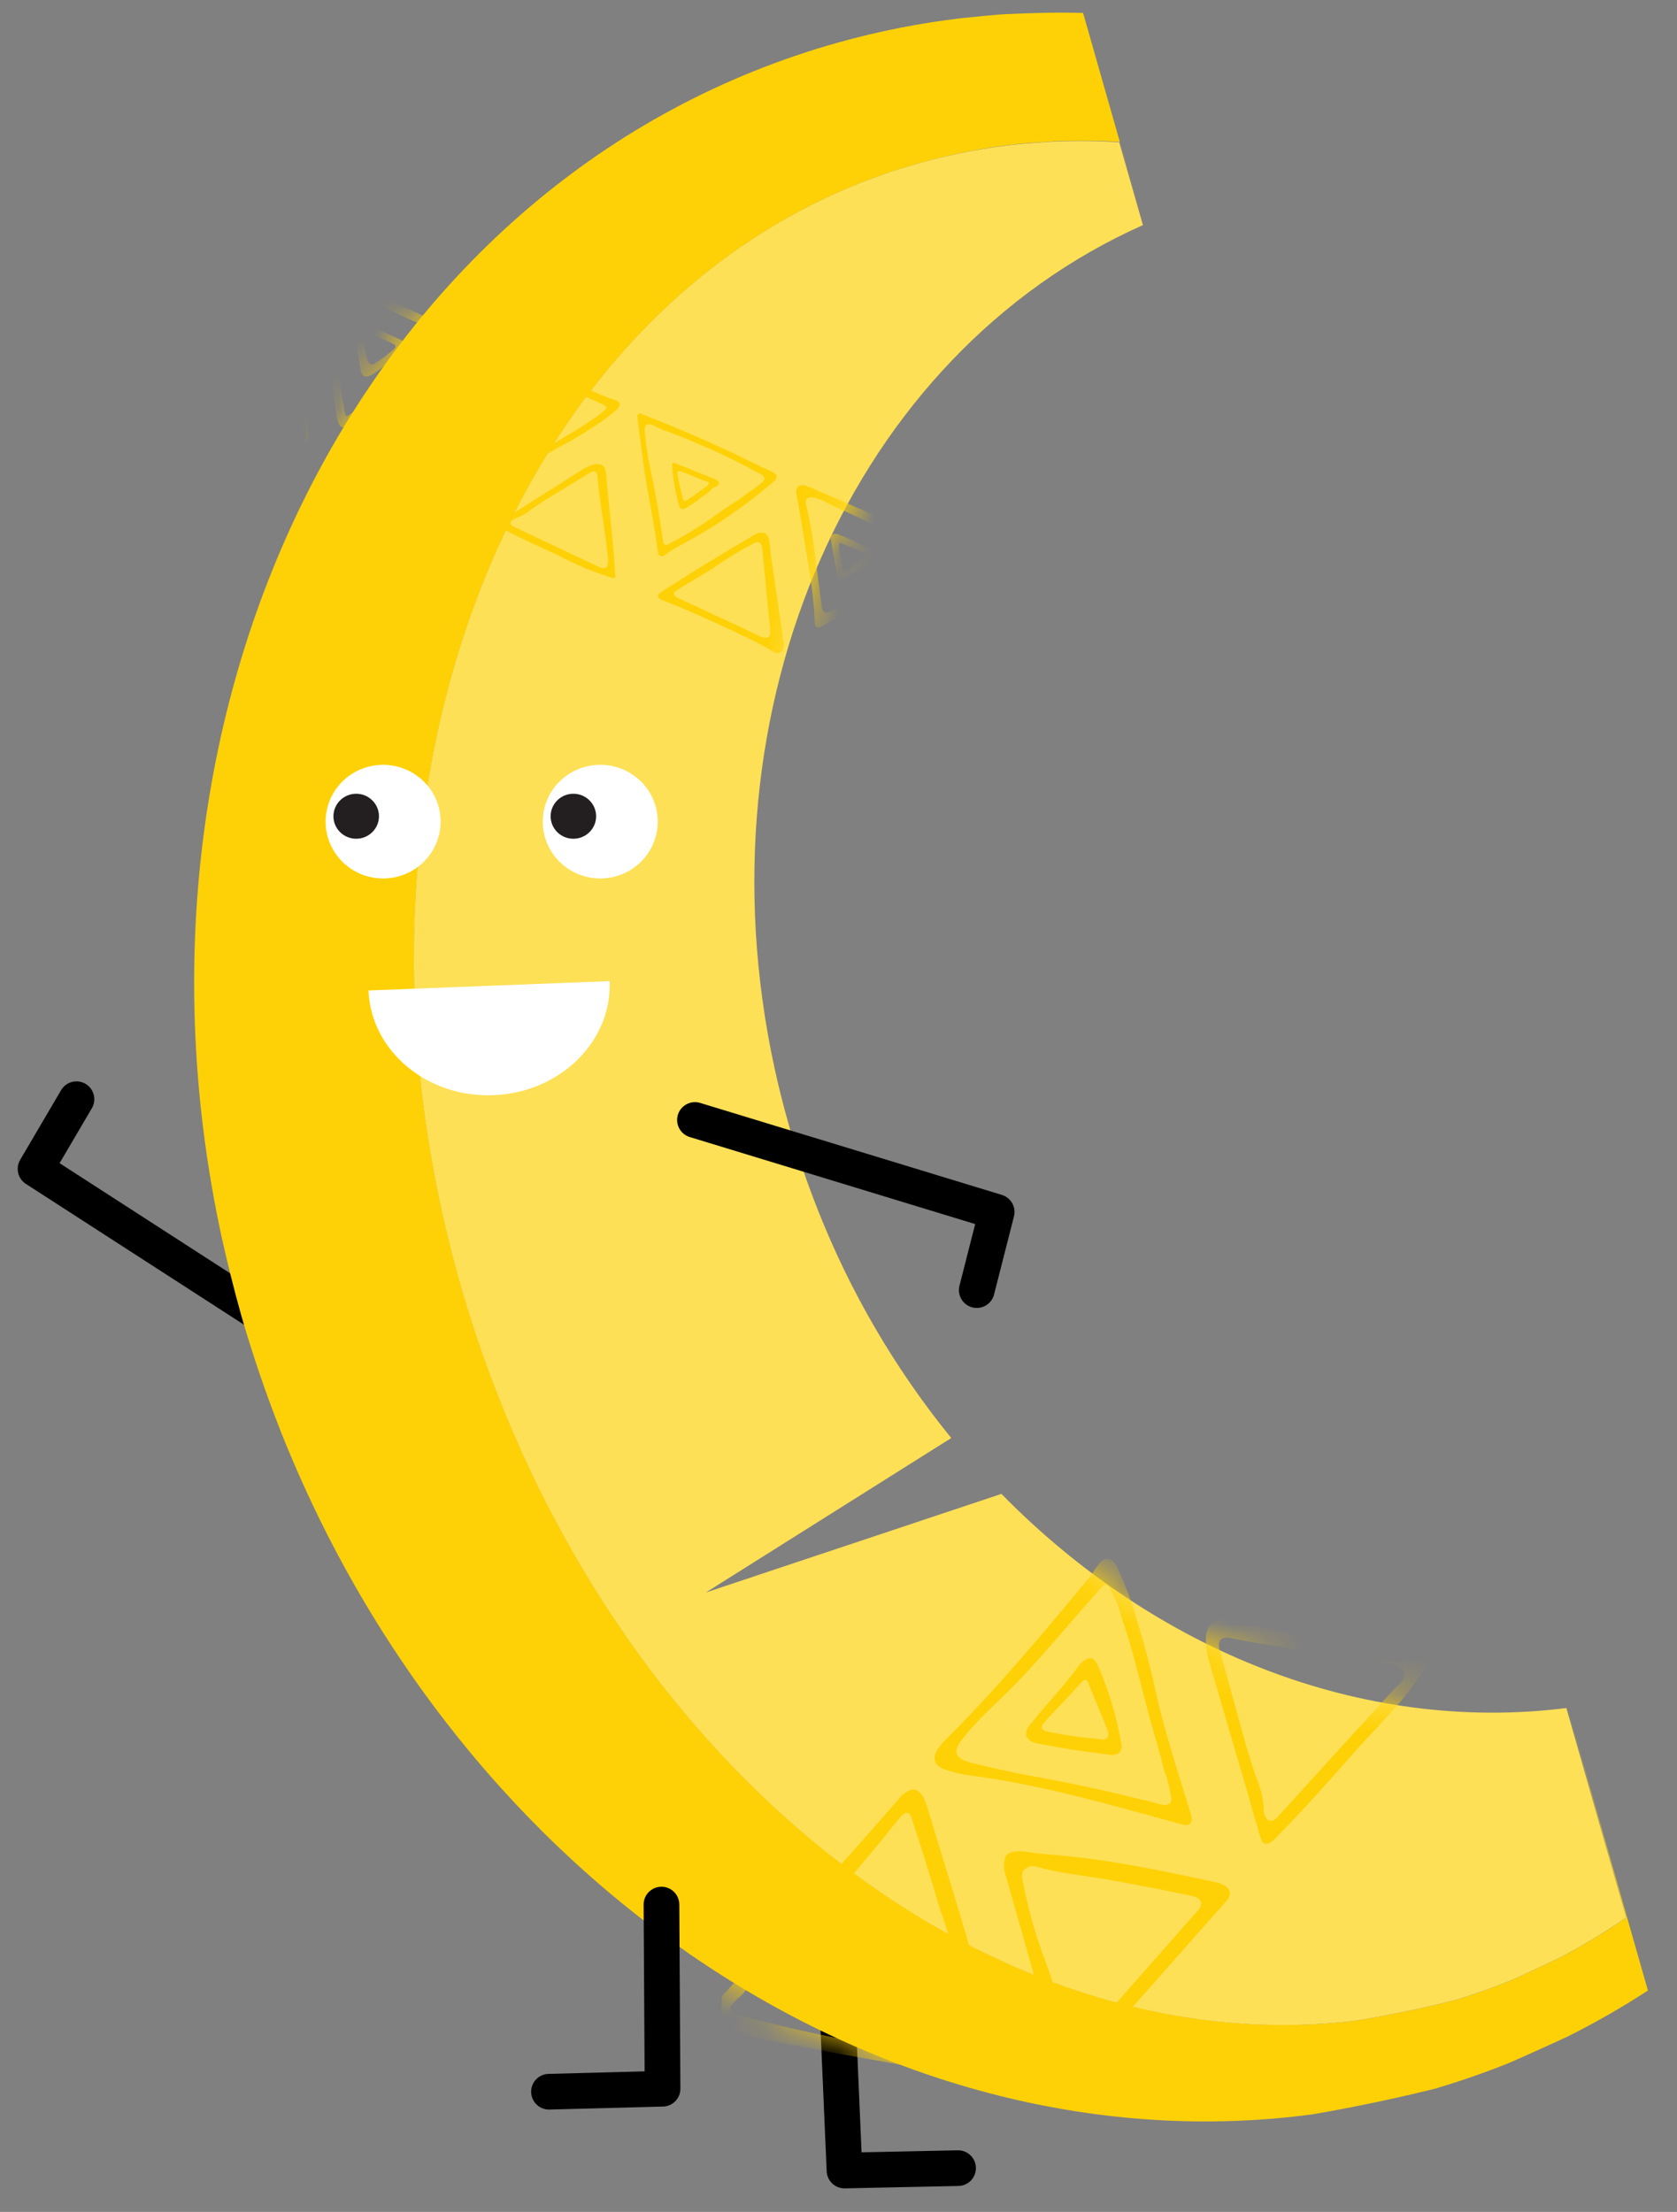 <?xml version="1.0"?>
<svg xmlns="http://www.w3.org/2000/svg" width="47" height="62" viewBox="0 0 47 62" fill="none">
<rect x="0" y="0" width="47" height="62" fill="#808080" stroke="none"/>
<path d="M2.143 30.811L0.996 32.764L8.403 37.547" stroke="black" stroke-linecap="round" stroke-linejoin="round"/>
<path d="M23.445 55.684L23.668 60.84L26.851 60.773" stroke="black" stroke-linecap="round" stroke-linejoin="round"/>
<path d="M45.581 53.748C45.004 54.149 44.402 54.514 43.779 54.842C43.695 54.887 42.61 55.4 42.429 55.477C41.883 55.703 41.325 55.901 40.758 56.069C39.831 56.303 38.904 56.494 37.978 56.642C28.317 57.786 18.32 50.445 13.888 38.932C13.524 37.977 13.193 37.008 12.908 36.005C12.719 35.343 12.55 34.684 12.405 34.027C9.386 20.48 15.123 7.544 25.781 4.568C26.701 4.308 27.641 4.127 28.592 4.029C28.711 4.017 29.496 3.962 29.599 3.957C30.194 3.934 30.788 3.94 31.382 3.976L32.046 6.3L30.355 0.363C29.631 0.342 28.906 0.363 28.182 0.397C28.056 0.397 27.093 0.492 26.948 0.509C25.783 0.646 24.632 0.874 23.503 1.189C10.367 4.855 2.94 19.553 6.21 34.665C6.371 35.397 6.555 36.132 6.761 36.869C7.083 37.983 7.453 39.069 7.87 40.126C12.942 52.912 24.938 60.845 36.792 59.264C37.929 59.068 39.068 58.83 40.21 58.548C40.916 58.339 41.606 58.1 42.277 57.831C42.499 57.74 43.845 57.129 43.949 57.077C44.718 56.692 45.465 56.264 46.185 55.794L43.927 47.878L45.581 53.748Z" fill="#FED107"/>
<path d="M28.066 41.874L19.784 44.637L26.66 40.308C25.087 38.373 23.824 36.21 22.914 33.896C22.61 33.127 22.337 32.334 22.105 31.52C21.95 30.983 21.818 30.448 21.702 29.913C19.513 19.797 23.892 9.937 32.032 6.309L31.367 3.986C30.774 3.95 30.179 3.943 29.585 3.967C29.481 3.967 28.696 4.026 28.578 4.038C27.63 4.134 26.693 4.312 25.776 4.569C15.118 7.544 9.382 20.48 12.401 34.027C12.546 34.684 12.714 35.343 12.903 36.005C13.188 37.008 13.519 37.984 13.883 38.932C18.316 50.445 28.315 57.798 37.973 56.642C38.899 56.494 39.826 56.303 40.753 56.069C41.32 55.901 41.878 55.703 42.424 55.477C42.605 55.4 43.69 54.887 43.775 54.842C44.398 54.514 44.999 54.149 45.576 53.748L43.9 47.876C38.157 48.599 32.372 46.266 28.066 41.874Z" fill="#FEE056"/>
<path fill-rule="evenodd" clip-rule="evenodd" d="M17.086 27.501C17.154 29.194 15.695 30.627 13.828 30.698C11.961 30.77 10.396 29.456 10.328 27.763L17.086 27.501Z" fill="white"/>
<path d="M16.823 24.623C17.713 24.623 18.434 23.91 18.434 23.03C18.434 22.151 17.713 21.438 16.823 21.438C15.933 21.438 15.212 22.151 15.212 23.03C15.212 23.91 15.933 24.623 16.823 24.623Z" fill="white"/>
<path d="M16.069 23.51C16.422 23.51 16.707 23.228 16.707 22.88C16.707 22.532 16.422 22.249 16.069 22.249C15.717 22.249 15.432 22.532 15.432 22.88C15.432 23.228 15.717 23.51 16.069 23.51Z" fill="#231F20"/>
<path d="M10.736 24.623C11.626 24.623 12.348 23.91 12.348 23.03C12.348 22.151 11.626 21.438 10.736 21.438C9.847 21.438 9.126 22.151 9.126 23.03C9.126 23.91 9.847 24.623 10.736 24.623Z" fill="white"/>
<path d="M9.983 23.51C10.335 23.51 10.621 23.228 10.621 22.88C10.621 22.532 10.335 22.249 9.983 22.249C9.631 22.249 9.345 22.532 9.345 22.88C9.345 23.228 9.631 23.51 9.983 23.51Z" fill="#231F20"/>
<path d="M18.538 53.385L18.569 58.547L15.386 58.631" stroke="black" stroke-linecap="round" stroke-linejoin="round"/>
<path d="M27.375 36.162L27.933 33.972L19.477 31.393" stroke="black" stroke-linecap="round" stroke-linejoin="round"/>
<mask id="mask0_1_1041" style="mask-type:luminance" maskUnits="userSpaceOnUse" x="5" y="0" width="42" height="60">
<path d="M43.905 47.876C38.157 48.592 32.372 46.266 28.066 41.874L19.784 44.637L26.66 40.308C25.087 38.372 23.824 36.21 22.914 33.896C22.61 33.127 22.337 32.334 22.105 31.52C21.951 30.983 21.818 30.448 21.702 29.913C19.514 19.797 23.892 9.937 32.032 6.309L30.341 0.373C29.616 0.351 28.892 0.373 28.167 0.406C28.042 0.406 27.078 0.502 26.933 0.518C25.769 0.655 24.617 0.883 23.489 1.199C10.353 4.865 2.926 19.563 6.196 34.674C6.357 35.407 6.541 36.142 6.747 36.879C7.069 37.993 7.438 39.079 7.855 40.136C12.927 52.921 24.924 60.855 36.778 59.274C37.914 59.078 39.054 58.839 40.195 58.557C40.902 58.349 41.591 58.11 42.263 57.841C42.485 57.75 43.83 57.139 43.934 57.086C44.704 56.701 45.45 56.273 46.171 55.804L43.905 47.876Z" fill="white"/>
</mask>
<g mask="url(#mask0_1_1041)">
<g style="mix-blend-mode:multiply">
<path d="M42.929 33.141C42.886 33.043 42.813 32.929 42.709 32.943C42.65 32.958 42.598 32.995 42.565 33.046C42.111 33.566 41.541 34.015 41.159 34.593C41.084 34.708 41.017 34.87 41.111 34.973C41.139 35.001 41.172 35.023 41.209 35.037C41.246 35.052 41.286 35.059 41.326 35.059C41.992 35.159 42.666 35.195 43.337 35.274C43.403 35.274 43.473 35.274 43.511 35.238C43.535 35.207 43.546 35.167 43.54 35.128C43.539 35.108 43.535 35.088 43.528 35.069C43.393 34.408 43.192 33.763 42.929 33.141ZM43.127 34.885C43.084 34.907 43.032 34.912 42.985 34.899C42.828 34.882 41.618 34.796 41.608 34.66C41.61 34.633 41.621 34.608 41.64 34.589C41.881 34.28 42.137 33.97 42.388 33.66C42.432 33.609 42.473 33.554 42.516 33.507C42.56 33.459 42.572 33.442 42.608 33.456C42.644 33.471 42.652 33.499 42.661 33.531C42.781 33.92 42.938 34.297 43.13 34.658C43.166 34.734 43.19 34.834 43.127 34.885Z" fill="#FED107"/>
<path d="M28.163 59.997C28.032 59.934 27.893 59.887 27.75 59.859C27.511 59.802 27.269 59.757 27.025 59.725C25.462 59.491 23.894 59.294 22.323 59.135C22.182 59.118 21.96 59.106 21.864 59.238C21.819 59.309 21.802 59.394 21.815 59.477C21.832 59.634 21.885 59.794 21.912 59.954C21.996 60.432 22.081 60.924 22.168 61.406C22.286 62.068 22.475 62.717 22.598 63.383C22.735 64.112 22.866 64.845 23.081 65.561C23.092 65.636 23.129 65.704 23.185 65.755C23.221 65.776 23.263 65.787 23.305 65.787C23.348 65.787 23.39 65.776 23.426 65.755C23.503 65.713 23.57 65.657 23.624 65.59C24.682 64.441 25.665 63.214 26.699 62.044L28.163 60.384C28.223 60.332 28.263 60.26 28.274 60.181C28.271 60.144 28.259 60.108 28.24 60.076C28.221 60.044 28.194 60.017 28.163 59.997ZM27.363 60.599L25.996 62.168L25.211 63.08C24.685 63.684 24.148 64.291 23.619 64.897C23.606 64.917 23.588 64.932 23.566 64.943C23.552 64.946 23.538 64.946 23.524 64.942C23.511 64.937 23.498 64.93 23.489 64.919C23.461 64.88 23.446 64.833 23.446 64.785C23.433 64.631 23.398 64.48 23.342 64.336C23.303 64.143 23.262 63.949 23.214 63.756C23.132 63.376 23.047 62.999 22.972 62.617C22.813 61.872 22.612 61.139 22.46 60.391C22.436 60.272 22.409 60.152 22.383 60.028C22.356 59.904 22.349 59.777 22.436 59.699C22.515 59.648 22.611 59.63 22.704 59.646C23.475 59.706 24.24 59.782 25.003 59.885C25.414 59.937 25.827 59.988 26.24 60.052C26.482 60.088 26.706 60.121 26.938 60.16C27.081 60.186 27.467 60.191 27.491 60.374C27.486 60.419 27.473 60.461 27.451 60.5C27.429 60.538 27.399 60.572 27.363 60.599Z" fill="#FED107"/>
<path d="M43.859 29.741C43.811 29.595 43.876 29.34 43.617 29.368C43.489 29.398 43.376 29.473 43.299 29.578C41.545 31.46 39.879 33.399 38.227 35.372C38.096 35.522 37.964 35.725 38.048 35.904C38.089 35.966 38.145 36.017 38.211 36.053C38.276 36.089 38.35 36.108 38.425 36.11C39.862 36.253 41.306 36.451 42.736 36.64C43.613 36.75 44.483 36.91 45.342 37.117C45.38 37.135 45.421 37.144 45.463 37.144C45.505 37.144 45.546 37.135 45.584 37.117C45.609 37.099 45.629 37.074 45.643 37.046C45.656 37.017 45.661 36.986 45.658 36.955C45.656 36.902 45.649 36.849 45.637 36.797C45.492 36.203 45.344 35.615 45.202 35.021C44.992 34.178 44.796 33.332 44.572 32.494C44.407 31.873 44.238 31.252 44.089 30.631C44.006 30.335 43.946 30.034 43.859 29.741ZM44.762 35.233C44.811 35.45 45.173 36.382 44.907 36.523C44.822 36.558 44.728 36.564 44.639 36.539C43.108 36.32 41.594 36.005 40.05 35.856C39.809 35.835 39.567 35.806 39.326 35.787C39.181 35.775 38.932 35.813 38.843 35.677C38.601 35.326 39.371 34.674 39.567 34.459C39.971 33.996 40.374 33.542 40.775 33.091C41.258 32.566 41.736 32.044 42.209 31.525C42.349 31.369 43.055 30.469 43.325 30.309C43.357 30.285 43.386 30.28 43.403 30.29C43.494 30.326 43.531 30.433 43.564 30.529C43.864 31.559 44.141 32.594 44.395 33.633C44.516 34.17 44.639 34.703 44.774 35.236L44.762 35.233Z" fill="#FED107"/>
<path d="M34.474 53.055C34.471 53.027 34.463 52.999 34.449 52.974C34.391 52.852 34.208 52.792 34.07 52.759C32.862 52.501 31.655 52.241 30.428 52.086C29.998 52.033 29.568 51.988 29.138 51.957C28.897 51.94 28.317 51.766 28.172 52.057C28.119 52.231 28.126 52.417 28.191 52.587C28.486 53.619 28.779 54.654 29.071 55.692C29.184 56.203 29.328 56.707 29.503 57.201C29.587 57.401 29.802 58.053 30.066 58.029C30.399 57.994 30.611 57.53 30.807 57.313C31.203 56.869 31.597 56.422 31.991 55.978C32.768 55.102 33.544 54.218 34.324 53.339C34.409 53.267 34.463 53.166 34.474 53.055ZM33.565 53.557L30.283 57.282C30.256 57.314 30.221 57.338 30.182 57.354C30.078 57.382 30.005 57.253 29.974 57.153C29.756 56.406 29.561 55.672 29.288 54.944C29.015 54.22 28.805 53.474 28.662 52.714C28.633 52.62 28.639 52.519 28.679 52.429C28.73 52.372 28.799 52.332 28.874 52.315C28.95 52.298 29.029 52.306 29.1 52.336C29.737 52.518 30.438 52.575 31.095 52.695C31.858 52.831 32.623 52.976 33.382 53.139C33.502 53.163 33.643 53.215 33.664 53.332C33.665 53.374 33.656 53.416 33.639 53.455C33.622 53.493 33.597 53.528 33.565 53.557Z" fill="#FED107"/>
<path d="M35.036 41.97C35.732 42.178 36.459 42.151 37.174 42.223C37.215 42.233 37.258 42.233 37.3 42.225C37.341 42.217 37.381 42.2 37.415 42.175C37.438 42.14 37.453 42.101 37.458 42.059C37.464 42.018 37.46 41.976 37.447 41.937C37.384 41.618 37.284 41.308 37.15 41.012C37.072 40.838 37.038 40.635 36.954 40.473C36.884 40.346 36.816 40.296 36.804 40.138C36.803 40.13 36.803 40.122 36.804 40.114C36.79 40.012 36.751 39.9 36.654 39.876C36.558 39.852 36.454 39.943 36.386 40.026C35.915 40.609 35.444 41.191 34.976 41.772C34.956 41.789 34.941 41.811 34.932 41.836C34.923 41.86 34.921 41.887 34.925 41.913C34.938 41.929 34.955 41.943 34.974 41.953C34.993 41.963 35.015 41.969 35.036 41.97ZM35.483 41.612C35.754 41.196 36.13 40.876 36.389 40.468C36.413 40.427 36.442 40.384 36.485 40.38C36.529 40.375 36.613 40.451 36.638 40.523C36.638 40.554 36.659 40.582 36.669 40.609C36.794 40.967 36.91 41.325 37.046 41.676C37.072 41.753 37.094 41.855 37.031 41.915C36.989 41.94 36.938 41.95 36.889 41.941C36.452 41.922 36.022 41.898 35.582 41.848C35.531 41.848 35.476 41.836 35.449 41.796C35.423 41.755 35.447 41.662 35.483 41.612Z" fill="#FED107"/>
<path d="M31.875 45.447C31.727 44.923 31.536 44.412 31.305 43.919C31.285 43.87 31.255 43.826 31.218 43.788C31.181 43.751 31.136 43.721 31.087 43.701C31.048 43.695 31.008 43.697 30.969 43.708C30.931 43.718 30.895 43.737 30.865 43.763C30.757 43.884 30.662 44.016 30.58 44.155C29.293 45.714 27.977 47.29 26.539 48.728C26.242 49.017 25.943 49.416 26.515 49.612C26.755 49.691 27.003 49.747 27.254 49.776C29.249 50.037 31.184 50.61 33.116 51.135C33.15 51.15 33.187 51.158 33.225 51.158C33.262 51.158 33.299 51.15 33.334 51.135C33.363 51.113 33.385 51.082 33.394 51.047C33.401 50.977 33.394 50.906 33.372 50.839C33.007 49.645 32.609 48.451 32.348 47.224C32.215 46.622 32.051 46.032 31.875 45.447ZM32.826 50.419C32.83 50.444 32.828 50.471 32.819 50.495C32.811 50.52 32.797 50.542 32.778 50.56C32.729 50.581 32.677 50.592 32.623 50.592C32.57 50.592 32.517 50.581 32.469 50.56C31.261 50.249 30.054 49.984 28.822 49.764C28.288 49.669 27.781 49.542 27.262 49.423C26.89 49.332 26.648 49.184 26.923 48.812C27.378 48.193 28.006 47.684 28.534 47.128C29.346 46.28 30.078 45.37 30.867 44.501C30.889 44.471 30.918 44.447 30.952 44.432C30.98 44.426 31.009 44.43 31.036 44.442C31.062 44.454 31.083 44.474 31.097 44.499C31.248 44.774 31.365 45.067 31.445 45.37C31.807 46.4 32.012 47.465 32.322 48.506C32.43 48.883 32.534 49.261 32.633 49.643C32.728 49.893 32.793 50.153 32.826 50.419Z" fill="#FED107"/>
<path d="M20.197 56.838C20.602 56.974 21.016 57.085 21.436 57.17C21.895 57.263 22.349 57.349 22.81 57.437C23.723 57.607 24.646 57.769 25.559 57.931C26.131 58.034 26.704 58.12 27.281 58.189L27.588 58.225C27.769 58.244 27.993 58.242 28.071 58.084C28.095 58.028 28.108 57.968 28.108 57.906C28.108 57.845 28.095 57.785 28.071 57.728C27.807 56.862 27.566 55.99 27.324 55.114C27.061 54.158 26.766 53.191 26.469 52.236C26.322 51.758 26.17 51.267 26.027 50.779C25.962 50.564 25.844 50.096 25.532 50.173C25.389 50.222 25.265 50.315 25.177 50.438L24.844 50.82C24.484 51.233 24.119 51.646 23.752 52.057C22.59 53.363 21.412 54.655 20.233 55.954L20.197 56.838ZM20.837 55.868C21.52 55.056 22.317 54.333 23.028 53.547C23.738 52.761 24.477 51.875 25.165 51.018C25.216 50.954 25.329 50.806 25.424 50.813C25.518 50.82 25.544 50.944 25.573 51.037C25.663 51.317 25.757 51.598 25.846 51.88C26.02 52.439 26.192 52.993 26.356 53.552C26.839 54.887 27.066 56.3 27.537 57.631C27.537 57.654 27.554 57.688 27.537 57.707C27.52 57.726 27.464 57.75 27.419 57.748C26.909 57.693 26.404 57.628 25.897 57.557C25.341 57.473 24.784 57.382 24.233 57.277C23.122 57.072 22.016 56.831 20.931 56.546L20.69 56.484C20.637 56.473 20.586 56.453 20.54 56.425C20.508 56.404 20.482 56.374 20.468 56.339C20.468 56.322 20.468 56.305 20.455 56.293C20.465 56.184 20.765 55.957 20.837 55.868Z" fill="#FED107"/>
<path d="M23.107 55.849C23.845 56.084 24.609 56.231 25.383 56.286C25.493 56.309 25.608 56.29 25.706 56.234C25.858 56.124 25.82 55.897 25.771 55.72C25.643 55.31 25.481 54.911 25.288 54.526C25.209 54.371 25.127 54.211 25.047 54.049C25.035 54.029 25.024 54.008 25.015 53.986C24.945 53.846 24.813 53.623 24.622 53.657C24.526 53.684 24.441 53.741 24.38 53.819C23.918 54.34 23.456 54.857 22.994 55.372C22.919 55.46 22.837 55.567 22.873 55.672C22.909 55.778 23.013 55.809 23.107 55.849ZM23.482 55.372C23.82 55.006 24.156 54.655 24.479 54.285C24.496 54.255 24.52 54.228 24.549 54.209C24.578 54.189 24.611 54.177 24.646 54.173C24.723 54.173 24.771 54.254 24.803 54.326C24.99 54.709 25.139 55.108 25.247 55.52C25.383 56.038 24.117 55.72 23.644 55.582L23.506 55.536C23.48 55.529 23.457 55.516 23.438 55.498C23.417 55.438 23.453 55.391 23.482 55.355V55.372Z" fill="#FED107"/>
<path d="M30.785 46.717C30.737 46.61 30.672 46.478 30.558 46.478C30.445 46.478 30.329 46.572 30.244 46.681C29.824 47.257 29.322 47.768 28.882 48.329C28.839 48.37 28.805 48.42 28.783 48.475C28.762 48.531 28.753 48.59 28.757 48.649C28.782 48.706 28.821 48.755 28.871 48.793C28.921 48.83 28.98 48.854 29.042 48.862C29.708 48.995 30.38 49.101 31.061 49.179C31.115 49.194 31.172 49.197 31.227 49.187C31.283 49.176 31.335 49.153 31.38 49.12C31.407 49.077 31.425 49.029 31.431 48.978C31.437 48.928 31.432 48.877 31.416 48.828C31.288 48.103 31.077 47.395 30.785 46.717ZM31.027 48.716C30.998 48.737 30.965 48.75 30.931 48.756C30.896 48.761 30.86 48.758 30.827 48.747C30.327 48.707 29.831 48.635 29.341 48.532C29.281 48.518 29.208 48.487 29.201 48.425C29.194 48.363 29.228 48.336 29.254 48.298C29.554 47.95 29.882 47.637 30.182 47.293C30.22 47.248 30.264 47.205 30.3 47.164C30.336 47.123 30.401 47.068 30.459 47.102C30.477 47.12 30.49 47.142 30.496 47.166C30.674 47.599 30.848 48.028 31.027 48.461C31.061 48.547 31.092 48.652 31.025 48.716H31.027Z" fill="#FED107"/>
<path d="M31.865 42.894C31.896 42.97 31.991 42.989 32.073 43.004C33.28 43.2 34.488 43.412 35.715 43.556C36.942 43.699 38.094 43.809 39.273 44C39.587 44.052 39.657 43.852 39.55 43.591C39.443 43.327 39.362 43.052 39.309 42.772C39.171 42.115 39.005 41.464 38.826 40.816C38.454 39.539 37.993 38.288 37.444 37.074C37.406 36.978 37.341 36.895 37.256 36.836C37.159 36.776 37.046 36.807 36.915 36.953C36.691 37.191 36.466 37.444 36.237 37.686C35.732 38.223 35.23 38.763 34.744 39.314C33.778 40.407 32.843 41.525 31.94 42.669C31.889 42.732 31.834 42.818 31.865 42.894ZM32.59 42.431C32.744 42.228 32.947 42.065 33.097 41.858C33.247 41.65 33.404 41.435 33.568 41.232C33.925 40.781 34.292 40.344 34.674 39.909C35.056 39.474 35.478 39.006 35.896 38.569C36.116 38.331 36.338 38.111 36.565 37.889C36.63 37.827 36.722 37.7 36.828 37.607C36.852 37.564 36.889 37.529 36.934 37.507C36.979 37.486 37.029 37.478 37.078 37.486C37.128 37.494 37.173 37.517 37.209 37.551C37.245 37.586 37.269 37.63 37.278 37.678C37.449 38.049 37.563 38.435 37.705 38.81C37.894 39.31 38.017 39.835 38.208 40.332C38.562 41.303 38.842 42.299 39.046 43.312C39.06 43.348 39.066 43.386 39.062 43.424C39.058 43.463 39.045 43.499 39.024 43.532C38.994 43.553 38.959 43.567 38.923 43.572C38.886 43.578 38.849 43.576 38.814 43.565C37.565 43.405 36.314 43.219 35.06 43.133C34.307 43.08 33.558 42.976 32.819 42.822C32.72 42.798 32.609 42.772 32.563 42.684C32.542 42.644 32.532 42.599 32.536 42.554C32.539 42.51 32.555 42.467 32.582 42.431H32.59Z" fill="#FED107"/>
<path d="M41.55 44.654C41.583 44.673 41.622 44.681 41.66 44.676C41.698 44.67 41.734 44.653 41.76 44.625C41.799 44.593 41.835 44.559 41.869 44.523C42.352 43.907 42.852 43.309 43.379 42.727C43.949 42.094 44.502 41.447 45.084 40.828C45.373 40.518 45.67 40.21 45.977 39.916C46.151 39.754 46.55 39.486 46.313 39.214C46.174 39.084 45.992 39.011 45.801 39.009L42.639 38.548L41.06 38.309C40.77 38.266 40.062 38.015 39.908 38.39C39.858 38.562 39.864 38.745 39.927 38.913C40.41 40.795 40.922 42.66 41.48 44.511C41.488 44.564 41.513 44.614 41.55 44.654ZM40.313 39.032C40.28 38.951 40.28 38.859 40.313 38.777C40.386 38.643 40.579 38.655 40.729 38.684L45.028 39.51C45.646 39.627 45.354 39.971 45.074 40.286L44.05 41.428L41.968 43.732L41.956 43.746C41.888 43.823 41.789 43.909 41.693 43.875C41.596 43.842 41.581 43.756 41.56 43.677C41.342 42.961 41.183 42.225 40.961 41.499C40.712 40.685 40.499 39.861 40.313 39.032Z" fill="#FED107"/>
<path d="M45.656 28.848C47.216 29.218 48.839 29.418 50.416 29.705L52.322 30.049C52.362 30.062 52.405 30.066 52.447 30.06C52.489 30.055 52.529 30.039 52.564 30.015C52.631 29.951 52.612 29.841 52.585 29.75C52.194 28.442 51.904 27.102 51.595 25.77C51.438 25.094 51.25 24.432 51.059 23.766C50.965 23.444 50.863 23.119 50.769 22.794C50.675 22.469 50.653 22.156 50.544 21.877C50.532 21.837 50.511 21.8 50.483 21.769C50.454 21.738 50.419 21.714 50.38 21.698C50.345 21.685 50.308 21.68 50.271 21.683C50.234 21.685 50.198 21.695 50.165 21.712C50.101 21.742 50.044 21.785 49.999 21.839C49.622 22.242 49.255 22.663 48.902 23.095C47.668 24.602 46.378 26.061 45.079 27.51C44.907 27.699 44.446 28.114 44.576 28.42C44.707 28.726 45.386 28.783 45.656 28.848ZM45.808 27.262C46.48 26.493 47.194 25.758 47.873 24.993C48.552 24.229 49.153 23.441 49.805 22.665C49.95 22.483 50.144 22.386 50.233 22.665C50.966 24.805 51.524 26.999 51.902 29.227C51.91 29.255 51.913 29.284 51.909 29.312C51.906 29.34 51.896 29.368 51.88 29.392C51.865 29.41 51.843 29.422 51.82 29.425C51.778 29.436 51.734 29.436 51.692 29.425C50.506 29.258 49.315 29.079 48.134 28.874C47.232 28.715 46.337 28.537 45.448 28.341C45.356 28.333 45.27 28.29 45.207 28.222C45.031 27.978 45.666 27.431 45.808 27.262Z" fill="#FED107"/>
<path d="M21.12 64.85C21.147 64.955 21.18 65.058 21.219 65.16C21.219 65.177 21.233 65.196 21.24 65.215C21.268 65.289 21.313 65.356 21.373 65.408C21.39 65.421 21.409 65.43 21.43 65.433C21.45 65.437 21.472 65.436 21.492 65.43C21.54 65.408 21.554 65.349 21.564 65.296C21.575 65.195 21.571 65.093 21.552 64.993C21.269 63.708 20.946 62.438 20.586 61.172C20.429 60.57 20.257 59.978 20.088 59.367L20.033 60.651C20.414 62.044 20.75 63.457 21.12 64.85Z" fill="#FED107"/>
<path d="M39.828 46.507C38.043 46.092 36.239 45.803 34.442 45.433C33.655 45.268 33.747 46.092 33.889 46.579L34.597 49.003C34.744 49.495 34.884 49.984 35.029 50.476C35.097 50.715 35.162 50.975 35.244 51.214C35.274 51.358 35.32 51.499 35.379 51.634C35.384 51.644 35.391 51.653 35.401 51.658C35.429 51.673 35.461 51.681 35.493 51.681C35.525 51.681 35.556 51.673 35.585 51.658C35.641 51.624 35.692 51.584 35.737 51.536C36.502 50.76 37.229 49.944 37.947 49.127C38.618 48.358 39.442 47.613 39.944 46.722C39.957 46.704 39.966 46.684 39.971 46.663C39.976 46.642 39.977 46.62 39.973 46.598C39.944 46.536 39.886 46.519 39.828 46.507ZM39.048 47.369C38.681 47.768 38.324 48.174 37.944 48.578C37.234 49.356 36.526 50.139 35.812 50.923C35.77 50.978 35.712 51.018 35.645 51.037C35.49 51.059 35.403 50.856 35.418 50.696C35.398 50.378 35.32 50.067 35.188 49.776C35.075 49.404 34.947 49.034 34.848 48.659C34.626 47.863 34.405 47.06 34.186 46.252C34.166 46.206 34.157 46.155 34.16 46.105C34.163 46.055 34.178 46.006 34.203 45.963C34.244 45.932 34.293 45.912 34.343 45.904C34.394 45.896 34.447 45.901 34.495 45.917H34.51C35.959 46.223 37.43 46.342 38.884 46.622C39.031 46.651 39.333 46.708 39.367 46.896C39.401 47.085 39.14 47.264 39.048 47.369Z" fill="#FED107"/>
</g>
<g style="mix-blend-mode:multiply">
<path d="M24.503 15.654C24.547 15.618 24.595 15.563 24.571 15.513C24.555 15.486 24.529 15.466 24.498 15.458C24.177 15.277 23.844 15.117 23.501 14.98C23.431 14.959 23.339 14.949 23.3 15.014C23.281 15.05 23.276 15.093 23.288 15.133C23.337 15.479 23.419 15.819 23.479 16.165C23.479 16.198 23.494 16.232 23.525 16.246C23.534 16.25 23.544 16.252 23.554 16.252C23.564 16.252 23.574 16.25 23.583 16.246C23.594 16.243 23.604 16.238 23.612 16.232C23.927 16.067 24.226 15.874 24.503 15.654ZM23.646 16.012C23.628 15.993 23.617 15.969 23.617 15.943C23.602 15.861 23.467 15.248 23.53 15.226C23.543 15.221 23.558 15.221 23.571 15.226L24.158 15.465L24.255 15.506C24.274 15.506 24.296 15.522 24.293 15.544C24.291 15.565 24.279 15.572 24.262 15.582C24.082 15.699 23.913 15.834 23.759 15.983C23.728 16.007 23.68 16.036 23.646 16.012Z" fill="#FED107"/>
<path d="M8.64 12.315C8.649 12.241 8.649 12.165 8.64 12.091C8.636 11.964 8.623 11.838 8.601 11.714C8.489 10.902 8.355 10.093 8.201 9.287C8.201 9.216 8.162 9.101 8.08 9.075C8.039 9.059 7.993 9.059 7.952 9.075C7.874 9.108 7.8 9.158 7.727 9.194L7.027 9.538C6.708 9.696 6.406 9.887 6.085 10.047C5.73 10.217 5.384 10.405 5.049 10.61C5.013 10.627 4.984 10.655 4.967 10.689C4.96 10.711 4.959 10.734 4.964 10.756C4.97 10.777 4.982 10.797 4.998 10.813C5.031 10.844 5.07 10.869 5.111 10.887C5.855 11.243 6.626 11.549 7.375 11.888L8.437 12.366C8.473 12.387 8.516 12.396 8.558 12.389C8.606 12.387 8.626 12.358 8.64 12.315ZM8.215 12.01L7.213 11.563L6.631 11.303L5.469 10.785C5.457 10.779 5.445 10.772 5.435 10.763C5.431 10.757 5.43 10.75 5.43 10.743C5.43 10.736 5.431 10.729 5.435 10.723C5.45 10.702 5.471 10.687 5.495 10.68C5.572 10.651 5.643 10.612 5.708 10.562L5.986 10.412L6.527 10.118C6.884 9.927 7.225 9.717 7.582 9.531L7.756 9.438C7.812 9.412 7.879 9.383 7.932 9.416C7.951 9.432 7.966 9.451 7.978 9.472C7.989 9.493 7.996 9.517 7.998 9.54C8.085 9.932 8.157 10.324 8.22 10.72C8.256 10.933 8.29 11.145 8.319 11.36C8.336 11.482 8.355 11.599 8.37 11.723C8.37 11.797 8.432 11.991 8.343 12.029C8.321 12.034 8.299 12.035 8.277 12.032C8.255 12.029 8.234 12.021 8.215 12.01Z" fill="#FED107"/>
<path d="M33.679 20.234C33.776 20.155 33.879 20.079 33.981 19.995C34.082 19.912 34.14 19.876 34.222 19.809C34.228 19.806 34.232 19.803 34.236 19.798C34.24 19.794 34.243 19.788 34.244 19.782C34.242 19.774 34.238 19.767 34.232 19.76C34.226 19.754 34.219 19.749 34.21 19.747C34.179 19.732 34.155 19.711 34.123 19.697L33.534 19.427C33.365 19.348 33.189 19.283 33.022 19.207C32.978 19.186 32.916 19.169 32.889 19.207C32.883 19.219 32.88 19.232 32.88 19.245C32.88 19.259 32.883 19.272 32.889 19.283L33.114 20.501C33.114 20.518 33.119 20.535 33.127 20.55C33.135 20.564 33.146 20.577 33.16 20.587C33.198 20.606 33.239 20.587 33.273 20.552C33.399 20.449 33.541 20.346 33.679 20.234ZM33.276 20.27C33.189 20.234 33.164 20.031 33.15 19.962C33.116 19.818 33.092 19.675 33.07 19.529C33.065 19.509 33.065 19.488 33.07 19.467C33.119 19.391 33.355 19.522 33.408 19.544C33.558 19.603 33.706 19.668 33.853 19.735C33.877 19.735 33.904 19.763 33.906 19.79C33.901 19.81 33.888 19.828 33.87 19.84C33.85 19.853 33.832 19.867 33.814 19.883C33.676 19.99 33.551 20.105 33.416 20.217C33.382 20.253 33.326 20.291 33.276 20.267V20.27Z" fill="#FED107"/>
<path d="M26.373 15.608C26.438 15.563 26.578 15.556 26.525 15.432C26.491 15.372 26.436 15.327 26.37 15.305C25.163 14.713 23.912 14.175 22.668 13.648C22.571 13.605 22.448 13.566 22.371 13.636C22.345 13.666 22.327 13.701 22.319 13.74C22.31 13.778 22.311 13.818 22.322 13.855C22.462 14.591 22.576 15.338 22.694 16.079C22.768 16.532 22.816 16.989 22.837 17.447C22.834 17.469 22.836 17.492 22.843 17.513C22.85 17.534 22.862 17.553 22.878 17.569C22.891 17.579 22.907 17.585 22.923 17.587C22.94 17.59 22.957 17.587 22.972 17.581C22.999 17.573 23.025 17.562 23.049 17.547L23.887 17.07C24.284 16.831 24.684 16.618 25.078 16.38L25.953 15.859C26.093 15.771 26.235 15.697 26.373 15.608ZM23.716 16.876C23.612 16.934 23.194 17.254 23.083 17.141C23.053 17.105 23.036 17.06 23.035 17.012C22.916 16.217 22.851 15.415 22.694 14.624C22.67 14.503 22.648 14.386 22.622 14.254C22.607 14.183 22.549 14.063 22.605 13.994C22.747 13.824 23.194 14.109 23.329 14.173C23.624 14.304 23.916 14.436 24.206 14.574C24.547 14.732 24.883 14.892 25.218 15.052C25.49 15.156 25.752 15.281 26.003 15.427C26.02 15.439 26.027 15.453 26.025 15.463C26.025 15.513 25.969 15.546 25.926 15.577C25.443 15.88 24.96 16.172 24.477 16.456L23.716 16.876Z" fill="#FED107"/>
<path d="M27.969 17.263C27.996 17.614 28.044 17.963 28.105 18.314C28.105 18.371 28.131 18.436 28.184 18.46C28.21 18.468 28.237 18.47 28.264 18.465C28.291 18.461 28.317 18.451 28.339 18.436C28.685 18.266 29.01 18.055 29.305 17.808C29.332 17.793 29.355 17.772 29.371 17.746C29.387 17.72 29.396 17.69 29.397 17.66C29.397 17.593 29.317 17.557 29.247 17.536C28.894 17.411 28.556 17.237 28.208 17.101C28.18 17.086 28.149 17.078 28.118 17.076C28.086 17.073 28.055 17.078 28.025 17.089C28 17.11 27.982 17.138 27.972 17.169C27.963 17.199 27.962 17.232 27.969 17.263ZM28.278 17.285C28.503 17.378 28.708 17.497 28.928 17.595L29.013 17.634C29.042 17.645 29.078 17.672 29.068 17.703C29.063 17.714 29.054 17.724 29.044 17.731L28.459 18.19C28.423 18.219 28.375 18.25 28.331 18.228C28.317 18.216 28.305 18.201 28.297 18.184C28.29 18.167 28.285 18.149 28.286 18.13C28.231 17.877 28.193 17.62 28.172 17.361C28.172 17.328 28.172 17.29 28.206 17.275C28.218 17.272 28.231 17.27 28.243 17.272C28.256 17.274 28.268 17.278 28.278 17.285Z" fill="#FED107"/>
<path d="M27.868 20.726C27.827 20.755 27.783 20.786 27.779 20.831C27.774 20.876 27.836 20.938 27.894 20.969C29.054 21.547 30.247 22.051 31.411 22.615C31.447 22.633 31.485 22.646 31.524 22.653C31.544 22.655 31.564 22.652 31.581 22.644C31.599 22.635 31.613 22.622 31.623 22.605C31.634 22.578 31.634 22.549 31.623 22.522V22.507C31.527 22.003 31.421 21.504 31.331 21C31.242 20.497 31.196 20.026 31.124 19.539C31.053 19.09 30.923 19.061 30.517 19.276C30.208 19.431 29.926 19.627 29.621 19.792C29.317 19.957 29.008 20.098 28.711 20.27C28.414 20.442 28.155 20.564 27.868 20.726ZM30.836 19.489C30.858 19.516 30.872 19.549 30.875 19.584C31.036 20.454 31.182 21.329 31.314 22.211C31.314 22.211 31.314 22.226 31.314 22.23C31.319 22.25 31.319 22.271 31.312 22.29C31.306 22.31 31.294 22.327 31.278 22.34C31.244 22.359 31.201 22.34 31.167 22.323C30.566 22.008 29.959 21.727 29.331 21.447C28.957 21.275 28.588 21.115 28.221 20.929C28.121 20.876 28.085 20.805 28.189 20.75C28.293 20.695 28.474 20.63 28.607 20.564C29.283 20.224 29.955 19.874 30.621 19.513C30.701 19.467 30.793 19.434 30.846 19.489H30.836Z" fill="#FED107"/>
<path d="M37.582 21.302C37.563 21.319 37.549 21.341 37.54 21.365C37.531 21.389 37.528 21.415 37.531 21.44C37.525 21.667 37.535 21.895 37.562 22.121L37.77 21.939C37.77 21.832 37.77 21.729 37.77 21.66C37.77 21.59 37.77 21.6 37.77 21.583C37.767 21.571 37.767 21.558 37.77 21.545C37.79 21.526 37.819 21.545 37.843 21.545L38.084 21.657L38.231 21.519L37.77 21.306C37.695 21.292 37.63 21.266 37.582 21.302Z" fill="#FED107"/>
<path d="M35.114 23.988L34.737 23.821L34.155 23.563L32.993 23.042C32.981 23.038 32.97 23.032 32.962 23.023C32.957 23.017 32.955 23.009 32.955 23.002C32.955 22.994 32.957 22.987 32.962 22.98C32.977 22.96 32.999 22.945 33.024 22.94C33.1 22.909 33.172 22.869 33.237 22.82L33.512 22.67L34.056 22.376C34.411 22.185 34.754 21.977 35.111 21.789L35.285 21.698C35.31 21.68 35.339 21.669 35.369 21.665C35.399 21.66 35.43 21.664 35.459 21.674C35.496 21.706 35.52 21.75 35.526 21.798C35.611 22.19 35.686 22.584 35.749 22.978C35.775 23.15 35.804 23.322 35.828 23.494L36.041 23.338C35.949 22.739 35.848 22.144 35.732 21.545C35.732 21.473 35.693 21.361 35.611 21.332C35.57 21.317 35.524 21.317 35.483 21.332C35.406 21.363 35.333 21.414 35.258 21.45L34.56 21.793C34.239 21.951 33.937 22.142 33.616 22.302C33.295 22.462 32.913 22.653 32.58 22.866C32.545 22.883 32.516 22.91 32.498 22.944C32.491 22.966 32.491 22.989 32.497 23.011C32.503 23.033 32.515 23.053 32.532 23.069C32.563 23.102 32.602 23.127 32.645 23.143C33.37 23.494 34.138 23.797 34.879 24.131C34.966 24.088 35.043 24.041 35.114 23.988Z" fill="#FED107"/>
<path d="M13.113 14.419C13.127 14.413 13.139 14.405 13.149 14.395C13.173 14.364 13.19 14.328 13.199 14.29C13.208 14.252 13.209 14.212 13.203 14.173C13.154 13.536 13.106 12.896 13.002 12.263C12.966 12.041 12.922 11.821 12.874 11.601C12.848 11.477 12.85 11.164 12.681 11.14C12.585 11.14 12.492 11.171 12.415 11.229L10.966 12.129C10.723 12.262 10.489 12.408 10.263 12.568C10.174 12.64 9.874 12.845 9.925 12.972C9.976 13.099 10.261 13.168 10.408 13.235L11.265 13.624L12.956 14.388C13.003 14.417 13.059 14.428 13.113 14.419ZM12.722 14.042L10.345 12.967C10.324 12.96 10.306 12.947 10.292 12.929C10.263 12.881 10.319 12.826 10.365 12.795C10.712 12.576 11.055 12.37 11.384 12.124C11.712 11.88 12.061 11.665 12.427 11.482C12.47 11.453 12.523 11.44 12.575 11.446C12.652 11.467 12.683 11.561 12.683 11.642C12.683 11.986 12.763 12.342 12.799 12.688C12.843 13.089 12.884 13.49 12.913 13.882C12.913 13.946 12.913 14.023 12.857 14.051C12.835 14.06 12.812 14.064 12.788 14.062C12.765 14.06 12.742 14.053 12.722 14.042Z" fill="#FED107"/>
<path d="M36.913 19.966C36.882 19.947 36.847 19.933 36.81 19.928C36.774 19.922 36.736 19.924 36.7 19.933C36.666 19.955 36.637 19.985 36.618 20.021C36.598 20.057 36.589 20.098 36.589 20.138C36.582 20.361 36.587 20.585 36.606 20.807C36.628 21.046 36.65 21.285 36.676 21.523C36.717 21.932 36.763 22.34 36.809 22.746L37.01 22.584C36.995 22.46 36.981 22.345 36.968 22.209C36.908 21.626 36.865 21.041 36.848 20.458C36.848 20.415 36.848 20.372 36.848 20.329C36.844 20.302 36.844 20.274 36.848 20.246C36.854 20.226 36.865 20.209 36.882 20.196H36.903C36.961 20.181 37.121 20.298 37.176 20.32C37.691 20.54 38.178 20.828 38.686 21.063L38.862 20.881L36.913 19.966Z" fill="#FED107"/>
<path d="M32.044 17.91C32.01 17.925 31.98 17.949 31.958 17.979C31.936 18.008 31.922 18.043 31.918 18.08C31.889 18.457 31.917 18.836 32 19.205C32.056 19.596 32.121 19.985 32.167 20.375C32.191 20.59 32.235 20.807 32.256 21.022C32.285 21.285 32.339 21.545 32.38 21.803C32.381 21.821 32.386 21.839 32.394 21.855C32.398 21.863 32.404 21.871 32.411 21.877C32.418 21.882 32.426 21.887 32.435 21.889H32.464C32.472 21.884 32.48 21.877 32.486 21.87C32.496 21.855 32.502 21.839 32.505 21.822C32.521 21.743 32.525 21.663 32.517 21.583C32.516 21.503 32.508 21.423 32.493 21.344C32.479 21.225 32.452 21.105 32.438 20.986C32.408 20.764 32.382 20.542 32.37 20.315C32.358 20.088 32.302 19.902 32.271 19.697C32.239 19.491 32.208 19.219 32.189 18.98C32.174 18.789 32.092 18.45 32.206 18.283C32.232 18.251 32.267 18.226 32.307 18.213C32.347 18.199 32.389 18.197 32.43 18.206C32.673 18.279 32.907 18.38 33.126 18.507L33.937 18.875C34.544 19.145 35.145 19.431 35.751 19.701C35.768 19.706 35.784 19.714 35.797 19.724C35.811 19.735 35.822 19.748 35.831 19.763C35.853 19.821 35.797 19.873 35.746 19.909C34.758 20.592 33.686 21.172 32.653 21.793C32.603 21.822 32.555 21.854 32.51 21.889L32.483 21.908C32.45 21.933 32.424 21.966 32.406 22.003C32.401 22.013 32.398 22.023 32.398 22.034C32.398 22.045 32.401 22.056 32.406 22.065C32.423 22.087 32.457 22.085 32.483 22.082C32.537 22.072 32.589 22.054 32.638 22.03C33.249 21.698 33.846 21.347 34.44 20.979C34.935 20.685 35.425 20.37 35.918 20.071C36.01 20.026 36.085 19.954 36.133 19.864C36.237 19.591 35.616 19.41 35.452 19.334C35.104 19.169 34.749 19.006 34.396 18.856C33.696 18.538 32.989 18.235 32.276 17.948C32.206 17.907 32.123 17.894 32.044 17.91Z" fill="#FED107"/>
<path d="M18.835 13.043C18.862 13.416 18.926 13.786 19.026 14.147C19.027 14.169 19.034 14.19 19.044 14.21C19.054 14.23 19.069 14.247 19.086 14.261C19.108 14.268 19.131 14.269 19.154 14.266C19.176 14.262 19.198 14.253 19.216 14.24C19.369 14.16 19.512 14.064 19.644 13.953C19.721 13.889 19.818 13.841 19.885 13.774C19.953 13.707 19.956 13.681 20.033 13.65H20.045C20.096 13.629 20.146 13.593 20.146 13.54C20.146 13.488 20.084 13.449 20.03 13.428L18.931 12.986C18.92 12.979 18.906 12.976 18.893 12.976C18.879 12.976 18.866 12.979 18.854 12.986C18.847 12.994 18.841 13.003 18.838 13.013C18.835 13.023 18.834 13.033 18.835 13.043ZM19.076 13.213C19.318 13.287 19.559 13.425 19.801 13.492C19.825 13.492 19.852 13.507 19.861 13.528C19.871 13.55 19.842 13.602 19.811 13.626L19.772 13.652L19.289 14.001C19.255 14.025 19.204 14.051 19.171 14.027C19.151 14.01 19.138 13.986 19.134 13.96C19.081 13.741 19.028 13.523 18.989 13.296C18.989 13.27 18.977 13.242 18.989 13.223C19.003 13.213 19.019 13.207 19.035 13.205C19.052 13.204 19.068 13.206 19.084 13.213H19.076Z" fill="#FED107"/>
<path d="M16.593 11.99C16.839 11.84 17.071 11.669 17.287 11.479C17.309 11.462 17.327 11.441 17.34 11.417C17.354 11.393 17.362 11.366 17.364 11.338C17.362 11.318 17.355 11.299 17.344 11.281C17.333 11.264 17.319 11.249 17.301 11.238C17.224 11.203 17.143 11.175 17.06 11.155C16.074 10.749 15.074 10.328 14.13 9.827C13.939 9.722 13.69 9.633 13.676 9.946C13.672 10.078 13.681 10.21 13.703 10.34C13.835 11.37 13.897 12.407 13.886 13.445C13.886 13.485 13.886 13.531 13.92 13.552C13.936 13.565 13.955 13.57 13.975 13.569C14.012 13.562 14.048 13.548 14.079 13.528C14.632 13.168 15.181 12.793 15.77 12.48C16.048 12.339 16.323 12.167 16.593 11.99ZM14.207 13.206C14.195 13.212 14.182 13.215 14.169 13.215C14.155 13.215 14.142 13.212 14.13 13.206C14.111 13.185 14.097 13.161 14.088 13.135C14.079 13.108 14.076 13.081 14.079 13.053C14.06 12.408 14.012 11.761 13.939 11.121C13.91 10.842 13.898 10.569 13.881 10.293C13.881 10.094 13.913 9.953 14.142 10.035C14.519 10.195 14.885 10.379 15.239 10.584C15.792 10.861 16.362 11.09 16.929 11.353C16.947 11.359 16.963 11.37 16.975 11.384C16.984 11.396 16.989 11.411 16.989 11.426C16.989 11.441 16.984 11.455 16.975 11.467C16.858 11.583 16.726 11.684 16.584 11.768C16.115 12.103 15.603 12.363 15.12 12.673L14.589 12.998C14.471 13.083 14.343 13.153 14.207 13.206Z" fill="#FED107"/>
<path d="M9.058 7.883C9.049 8.105 9.055 8.328 9.075 8.549C9.097 8.788 9.118 9.027 9.142 9.266C9.193 9.743 9.249 10.221 9.302 10.698C9.336 10.999 9.377 11.295 9.427 11.594C9.427 11.644 9.447 11.699 9.454 11.752C9.471 11.845 9.507 11.954 9.601 11.976C9.634 11.978 9.666 11.974 9.697 11.964C9.728 11.954 9.756 11.938 9.78 11.916C10.181 11.656 10.589 11.408 10.988 11.157C11.437 10.88 11.881 10.591 12.323 10.302L12.997 9.865C13.099 9.8 13.318 9.671 13.239 9.528C13.193 9.464 13.128 9.416 13.053 9.39L12.811 9.282C12.546 9.165 12.282 9.043 12.019 8.924C11.181 8.542 10.348 8.148 9.512 7.754L9.058 7.883ZM9.647 8.057C10.162 8.274 10.65 8.563 11.154 8.8C11.659 9.036 12.217 9.277 12.758 9.485C12.802 9.502 12.891 9.535 12.903 9.583C12.915 9.631 12.852 9.662 12.811 9.691L12.422 9.953L11.647 10.457C11.038 10.894 10.355 11.219 9.749 11.651C9.749 11.651 9.722 11.67 9.71 11.665C9.698 11.661 9.679 11.637 9.674 11.613C9.626 11.353 9.582 11.09 9.543 10.827C9.505 10.565 9.466 10.249 9.435 9.958C9.377 9.375 9.333 8.79 9.316 8.208V8.076C9.311 8.049 9.311 8.02 9.316 7.993C9.322 7.974 9.334 7.957 9.35 7.945L9.372 7.933C9.432 7.919 9.592 8.036 9.647 8.057Z" fill="#FED107"/>
<path d="M9.995 9.182C9.984 9.583 10.023 9.984 10.111 10.376C10.116 10.434 10.143 10.489 10.186 10.529C10.265 10.588 10.374 10.529 10.456 10.486C10.645 10.36 10.823 10.219 10.99 10.065L11.193 9.874L11.222 9.848C11.282 9.793 11.374 9.693 11.331 9.609C11.301 9.568 11.26 9.535 11.212 9.516L10.215 9.06C10.159 9.034 10.092 9.01 10.043 9.046C10.026 9.064 10.012 9.085 10.004 9.109C9.996 9.132 9.993 9.157 9.995 9.182ZM10.297 9.296C10.538 9.409 10.761 9.523 11 9.628C11.034 9.643 11.072 9.659 11.082 9.695C11.091 9.731 11.058 9.769 11.029 9.796C10.86 9.945 10.678 10.08 10.485 10.197C10.244 10.34 10.215 9.664 10.215 9.409C10.215 9.375 10.215 9.349 10.215 9.332C10.211 9.32 10.211 9.307 10.215 9.294C10.251 9.282 10.28 9.282 10.302 9.296H10.297Z" fill="#FED107"/>
<path d="M24.332 18.078C24.088 18.21 23.854 18.358 23.629 18.519C23.54 18.591 23.24 18.794 23.291 18.921C23.342 19.047 23.627 19.119 23.774 19.183L24.631 19.573L26.322 20.339C26.37 20.369 26.428 20.38 26.484 20.368C26.497 20.363 26.509 20.355 26.52 20.346C26.544 20.315 26.561 20.279 26.57 20.241C26.579 20.202 26.58 20.163 26.573 20.124C26.525 19.484 26.477 18.847 26.373 18.214C26.337 17.994 26.293 17.772 26.245 17.555C26.218 17.43 26.221 17.118 26.052 17.094C25.955 17.091 25.861 17.123 25.786 17.182L24.332 18.078ZM25.936 17.402C26.013 17.423 26.044 17.516 26.044 17.598C26.044 17.942 26.124 18.297 26.16 18.644C26.204 19.042 26.245 19.444 26.274 19.838C26.274 19.902 26.274 19.981 26.218 20.007C26.196 20.014 26.172 20.017 26.149 20.014C26.125 20.011 26.103 20.003 26.083 19.99L23.706 18.916C23.687 18.916 23.663 18.894 23.653 18.878C23.643 18.861 23.68 18.773 23.726 18.744C24.073 18.524 24.416 18.316 24.745 18.073C25.073 17.828 25.422 17.613 25.788 17.43C25.832 17.403 25.885 17.393 25.936 17.402Z" fill="#FED107"/>
<path d="M15.791 11.639C15.837 11.599 15.891 11.549 15.883 11.489C15.876 11.429 15.801 11.389 15.734 11.362C15.379 11.241 15.043 11.066 14.693 10.932C14.665 10.916 14.634 10.907 14.602 10.904C14.571 10.902 14.539 10.906 14.509 10.918C14.484 10.939 14.465 10.966 14.454 10.996C14.442 11.026 14.439 11.058 14.444 11.09C14.475 11.441 14.524 11.79 14.584 12.143C14.576 12.173 14.579 12.205 14.592 12.233C14.605 12.262 14.627 12.285 14.655 12.299C14.683 12.313 14.715 12.318 14.746 12.312C14.777 12.307 14.805 12.291 14.825 12.267C15.171 12.095 15.495 11.884 15.791 11.639ZM14.809 12.057C14.794 12.046 14.783 12.031 14.775 12.014C14.767 11.998 14.763 11.98 14.763 11.962C14.71 11.707 14.673 11.45 14.652 11.19C14.652 11.159 14.652 11.119 14.685 11.104C14.719 11.09 14.734 11.104 14.758 11.104C14.98 11.202 15.188 11.319 15.408 11.417L15.492 11.455C15.521 11.47 15.555 11.494 15.545 11.525C15.54 11.537 15.53 11.547 15.519 11.553L14.939 12.012C14.896 12.05 14.847 12.081 14.804 12.057H14.809Z" fill="#FED107"/>
<path d="M17.893 11.606C17.857 11.632 17.861 11.682 17.866 11.725C17.948 12.358 18.021 12.991 18.13 13.619C18.238 14.247 18.357 14.839 18.434 15.455C18.453 15.618 18.567 15.623 18.675 15.532C18.794 15.441 18.921 15.361 19.055 15.293C19.369 15.128 19.675 14.947 19.977 14.761C20.569 14.384 21.134 13.968 21.668 13.514C21.712 13.481 21.745 13.436 21.764 13.385C21.779 13.328 21.745 13.275 21.653 13.232L21.17 13.005C20.823 12.833 20.472 12.664 20.12 12.504C19.422 12.186 18.712 11.885 17.994 11.611C17.977 11.594 17.927 11.577 17.893 11.606ZM18.233 11.895C18.361 11.94 18.475 12.017 18.603 12.06C18.731 12.103 18.864 12.15 18.989 12.2C19.274 12.31 19.55 12.439 19.827 12.554C20.105 12.668 20.407 12.819 20.692 12.962C20.844 13.036 20.992 13.113 21.139 13.201C21.18 13.225 21.257 13.251 21.32 13.292C21.346 13.303 21.369 13.319 21.388 13.341C21.406 13.363 21.418 13.389 21.424 13.416C21.415 13.46 21.389 13.5 21.351 13.526C21.187 13.667 21.009 13.781 20.839 13.905C20.615 14.075 20.356 14.214 20.139 14.383C19.698 14.704 19.233 14.992 18.748 15.245C18.732 15.257 18.713 15.265 18.694 15.269C18.674 15.273 18.654 15.272 18.634 15.267C18.619 15.255 18.607 15.239 18.598 15.222C18.59 15.205 18.586 15.186 18.586 15.166C18.482 14.522 18.39 13.872 18.245 13.237C18.161 12.853 18.102 12.465 18.069 12.074C18.064 12.049 18.064 12.023 18.07 11.998C18.076 11.972 18.087 11.949 18.103 11.928C18.119 11.91 18.14 11.897 18.163 11.891C18.186 11.885 18.211 11.887 18.233 11.895Z" fill="#FED107"/>
<path d="M18.448 16.685C18.434 16.724 18.448 16.759 18.494 16.786C18.517 16.8 18.54 16.813 18.564 16.824C18.948 16.974 19.327 17.132 19.702 17.301C20.076 17.471 20.521 17.669 20.922 17.867C21.122 17.963 21.325 18.066 21.518 18.175C21.629 18.238 21.822 18.395 21.926 18.238C21.971 18.149 21.982 18.047 21.955 17.951L21.714 16.31C21.675 16.038 21.636 15.764 21.595 15.491C21.576 15.341 21.595 14.951 21.383 14.93C21.283 14.926 21.185 14.956 21.105 15.014C20.22 15.53 19.348 16.065 18.489 16.621C18.471 16.639 18.456 16.661 18.448 16.685ZM21.124 15.231C21.162 15.203 21.209 15.191 21.255 15.197C21.334 15.212 21.356 15.31 21.363 15.389C21.438 16.143 21.511 16.895 21.586 17.65C21.617 17.975 21.4 17.889 21.197 17.788L20.472 17.445L18.989 16.755C18.941 16.733 18.883 16.695 18.885 16.645C18.888 16.595 18.929 16.571 18.968 16.547C19.301 16.332 19.649 16.143 19.984 15.926C20.335 15.675 20.723 15.446 21.117 15.231H21.124Z" fill="#FED107"/>
<path d="M27.095 16.367C27.139 17.198 27.279 18.039 27.368 18.863C27.404 19.197 27.443 19.529 27.479 19.861C27.479 19.904 27.494 19.954 27.53 19.973C27.566 19.992 27.626 19.973 27.667 19.945C28.276 19.555 28.914 19.212 29.544 18.858C29.865 18.679 30.174 18.488 30.484 18.292L30.935 18.003C31.073 17.915 31.242 17.851 31.367 17.765C31.386 17.752 31.402 17.736 31.414 17.717C31.425 17.698 31.433 17.677 31.435 17.655C31.437 17.616 31.423 17.578 31.396 17.55C31.372 17.523 31.341 17.502 31.307 17.488C31.043 17.358 30.775 17.239 30.503 17.129C29.554 16.74 28.619 16.317 27.687 15.885C27.566 15.828 27.286 15.663 27.151 15.773C27.015 15.883 27.088 16.224 27.095 16.367ZM27.923 16.207C28.407 16.427 28.89 16.673 29.387 16.895C29.885 17.117 30.368 17.301 30.858 17.507C30.971 17.552 31.051 17.631 30.926 17.717C29.947 18.401 28.914 19.007 27.837 19.527C27.824 19.535 27.809 19.541 27.794 19.543C27.779 19.545 27.764 19.545 27.75 19.541C27.744 19.539 27.738 19.535 27.733 19.531C27.729 19.526 27.725 19.521 27.723 19.515C27.71 19.496 27.704 19.473 27.704 19.451C27.612 18.837 27.525 18.218 27.462 17.6C27.407 17.122 27.363 16.645 27.329 16.186C27.321 16.138 27.331 16.089 27.356 16.047C27.443 15.928 27.82 16.162 27.923 16.207Z" fill="#FED107"/>
<path d="M5.121 9.538C5.071 9.566 5.022 9.598 4.976 9.633L4.952 9.652C4.917 9.675 4.89 9.709 4.875 9.748C4.87 9.757 4.867 9.768 4.867 9.779C4.867 9.79 4.87 9.8 4.875 9.81C4.886 9.818 4.898 9.824 4.912 9.826C4.925 9.829 4.939 9.828 4.952 9.824C5.005 9.815 5.056 9.798 5.104 9.774C5.715 9.442 6.312 9.091 6.906 8.723C7.189 8.556 7.471 8.382 7.751 8.208L7.09 8.372C6.442 8.769 5.773 9.146 5.121 9.538Z" fill="#FED107"/>
<path d="M17.241 16.105C17.188 15.15 17.064 14.214 16.985 13.266C16.951 12.85 16.545 13.027 16.318 13.163L15.193 13.879C14.951 14.025 14.736 14.166 14.507 14.314C14.391 14.383 14.265 14.455 14.164 14.529C14.095 14.566 14.03 14.61 13.97 14.66C13.97 14.66 13.97 14.66 13.97 14.675C13.967 14.691 13.968 14.708 13.973 14.723C13.979 14.739 13.987 14.754 13.999 14.765C14.024 14.789 14.053 14.808 14.084 14.823C14.591 15.088 15.115 15.326 15.637 15.563C16.122 15.823 16.632 16.035 17.159 16.198C17.18 16.207 17.204 16.207 17.226 16.198C17.237 16.185 17.244 16.17 17.247 16.154C17.249 16.137 17.247 16.12 17.241 16.105ZM16.688 15.845L15.908 15.477L14.396 14.761C14.362 14.747 14.334 14.723 14.313 14.694C14.28 14.62 14.371 14.548 14.454 14.529C14.612 14.471 14.759 14.386 14.888 14.278C15.06 14.166 15.229 14.039 15.403 13.941L16.531 13.254C16.551 13.236 16.575 13.223 16.601 13.218C16.627 13.212 16.655 13.213 16.68 13.22C16.702 13.236 16.719 13.257 16.731 13.281C16.742 13.306 16.747 13.332 16.746 13.359C16.806 14.125 16.965 14.875 17.038 15.639C17.038 15.716 17.062 15.878 16.97 15.916C16.878 15.954 16.758 15.876 16.688 15.845Z" fill="#FED107"/>
</g>
</g>
</svg>
